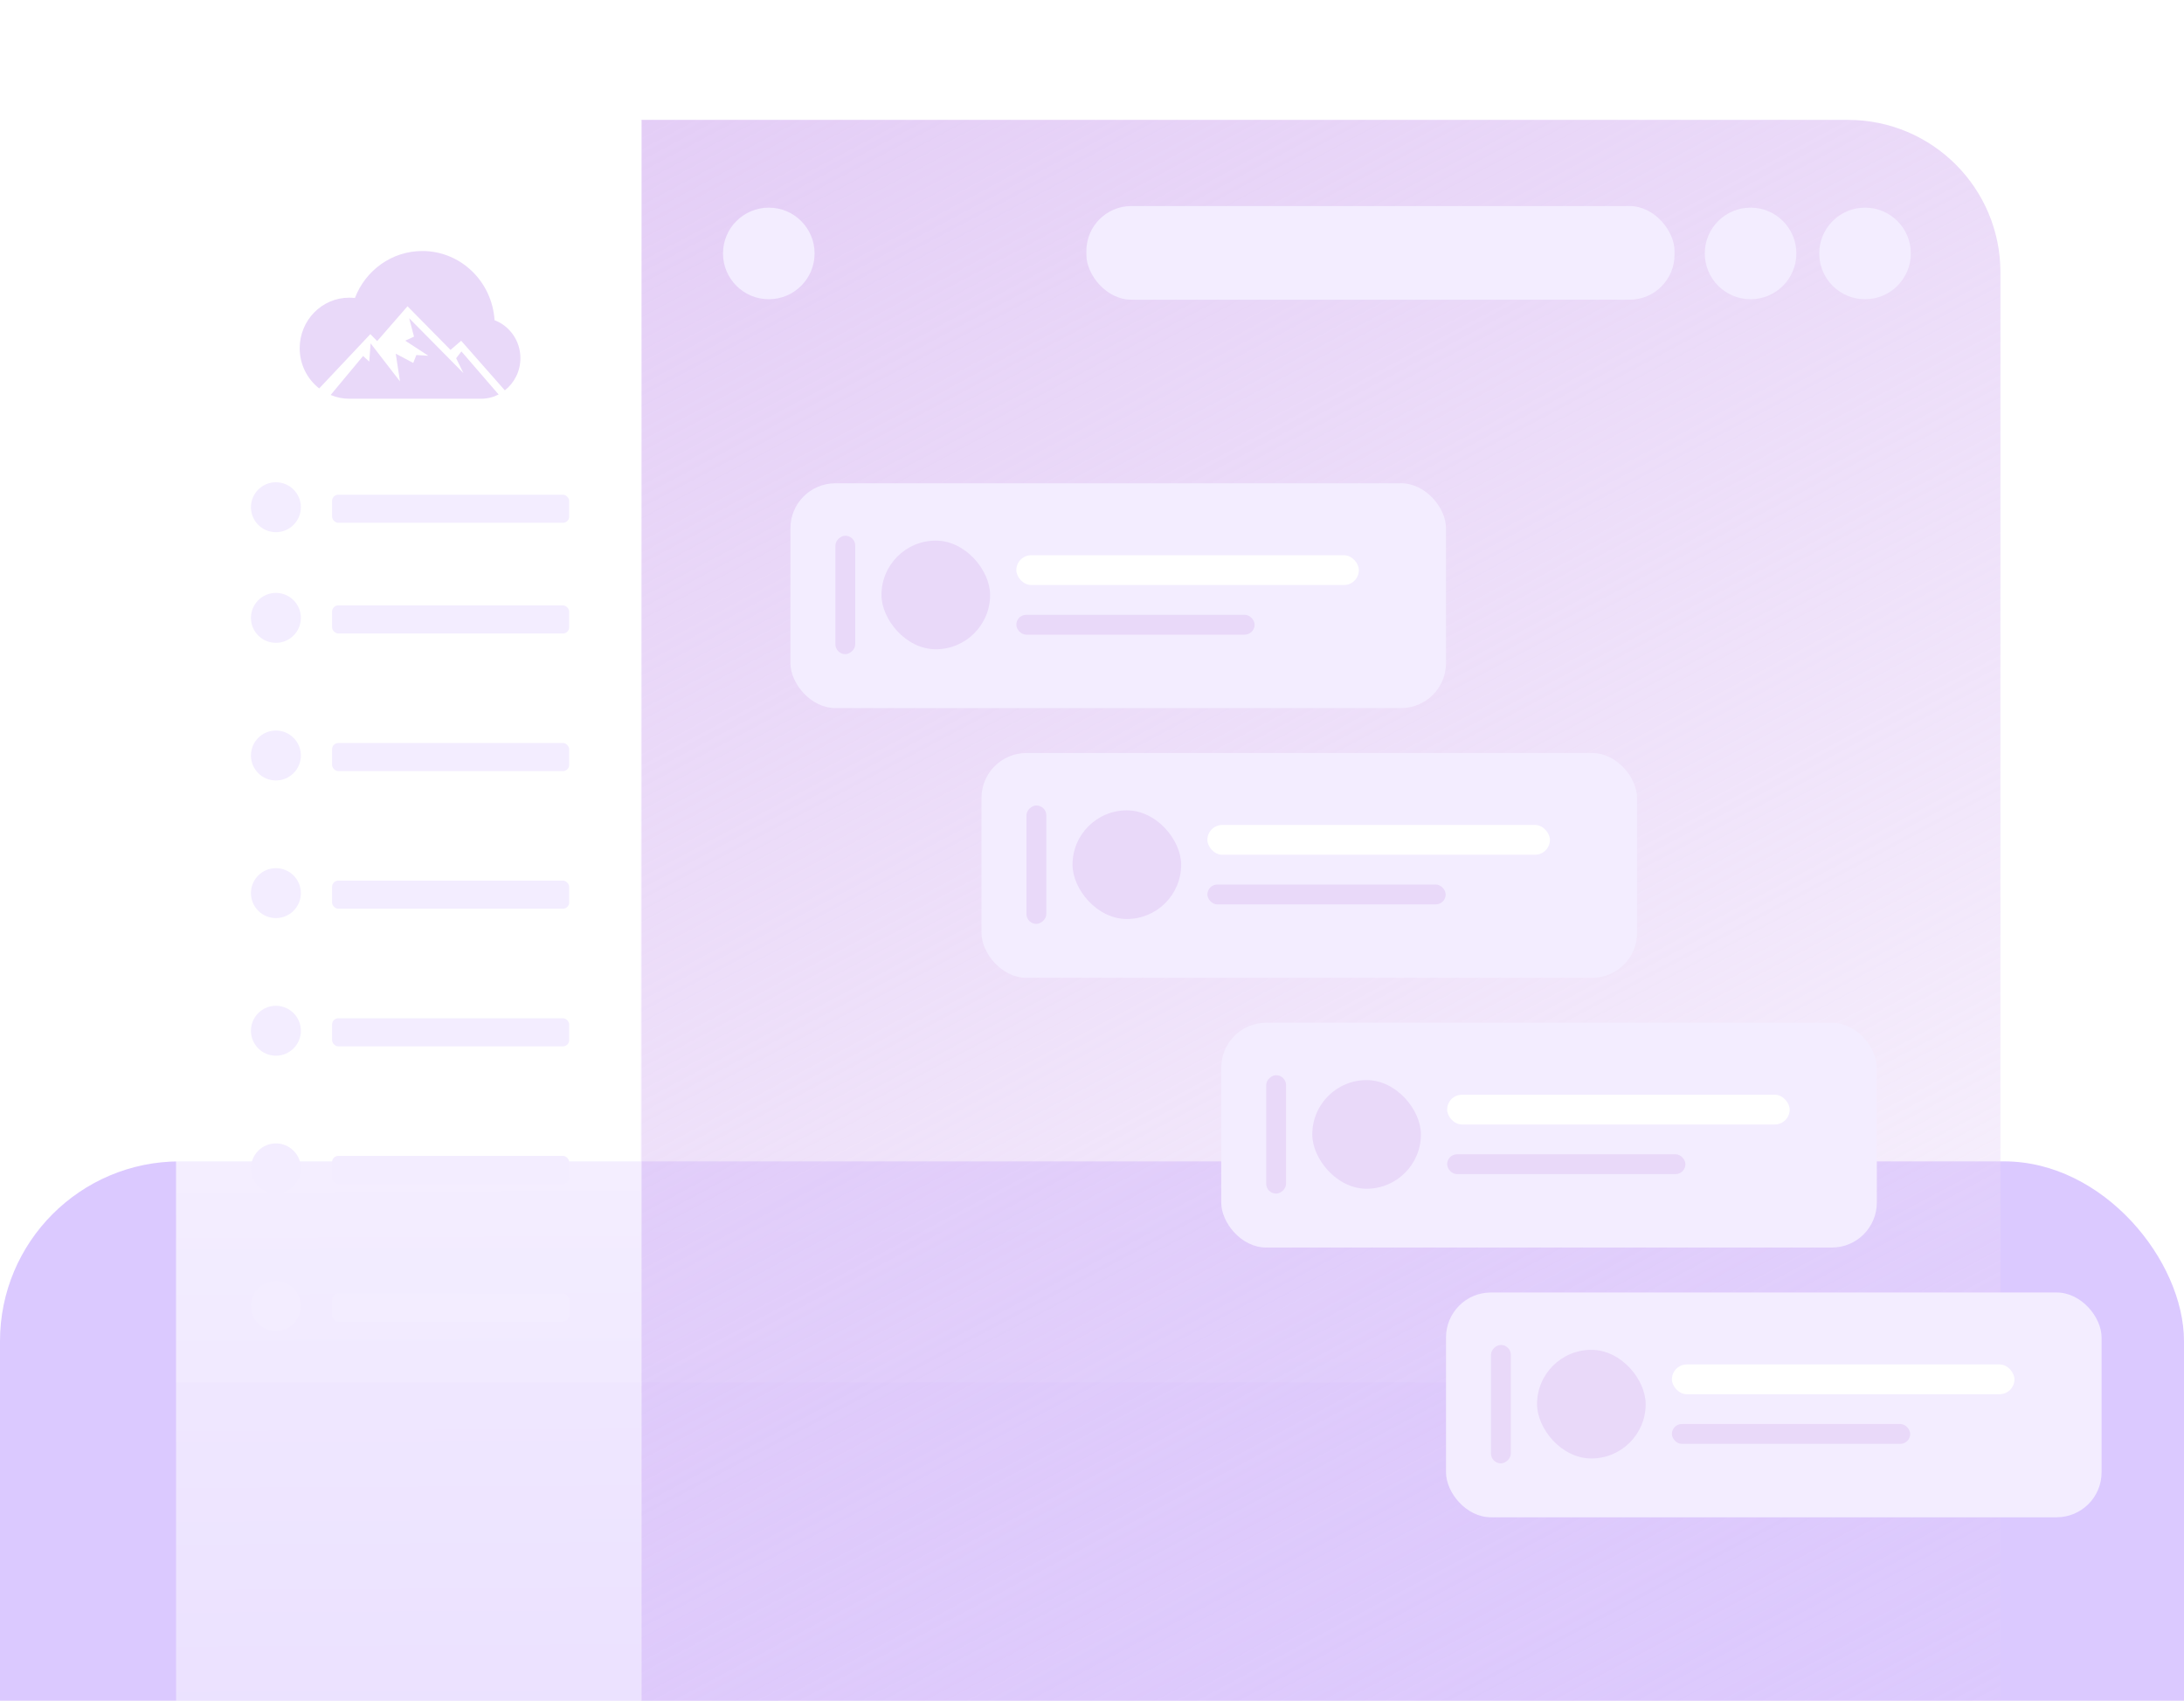 <?xml version="1.0" encoding="utf-8"?>
<svg xmlns="http://www.w3.org/2000/svg" width="583" height="454" viewBox="0 0 583 454" fill="none">
<g clip-path="url(#clip0_1_20297)">
<g filter="url(#filter0_f_1_20297)">
<rect y="310" width="583" height="357" rx="48" fill="#854BFF" fill-opacity="0.3"/>
</g>
<path d="M47 80.891C47 53.889 68.889 32 95.891 32H485.109C512.111 32 534 53.889 534 80.891V369H47V80.891Z" fill="url(#paint0_linear_1_20297)" fill-opacity="0.32"/>
<path d="M171 32H493.299C515.778 32 534 50.222 534 72.701V484H171V32Z" fill="url(#paint1_linear_1_20297)"/>
<path d="M47 72C47 49.909 64.909 32 87 32H171.263V581H47V72Z" fill="url(#paint2_linear_1_20297)"/>
<rect x="290" y="55" width="157" height="25" rx="12" fill="#F3EDFF"/>
<rect x="88.641" y="161.596" width="63.295" height="7.496" rx="1.666" fill="#F3EDFF"/>
<circle cx="73.651" cy="164.927" r="6.663" fill="#F3EDFF"/>
<rect x="88.641" y="198.331" width="63.295" height="7.496" rx="1.666" fill="#F3EDFF"/>
<rect x="88.641" y="235.066" width="63.295" height="7.496" rx="1.666" fill="#F3EDFF"/>
<rect x="88.641" y="271.801" width="63.295" height="7.496" rx="1.666" fill="#F3EDFF"/>
<rect x="88.641" y="308.537" width="63.295" height="7.496" rx="1.666" fill="#F3EDFF"/>
<rect x="88.641" y="345.272" width="63.295" height="7.496" rx="1.666" fill="#F3EDFF"/>
<circle cx="73.651" cy="201.663" r="6.663" fill="#F3EDFF"/>
<circle cx="73.651" cy="238.398" r="6.663" fill="#F3EDFF"/>
<circle cx="73.651" cy="275.133" r="6.663" fill="#F3EDFF"/>
<circle cx="73.651" cy="311.868" r="6.663" fill="#F3EDFF"/>
<circle cx="73.651" cy="348.604" r="6.663" fill="#F3EDFF"/>
<rect x="88.641" y="132.058" width="63.295" height="7.496" rx="1.666" fill="#F3EDFF"/>
<circle cx="73.651" cy="135.389" r="6.663" fill="#F3EDFF"/>
<path d="M85.207 103.677L94.012 86.3L114.802 76.511L134.442 95.918L134.756 104.212L133.041 105.302L88.219 105.43L85.207 103.677Z" fill="white"/>
<path d="M132.017 85.467C131.368 75.165 123.002 67 112.733 67C104.555 67 97.548 72.194 94.745 79.547C94.243 79.483 93.721 79.461 93.198 79.461C85.919 79.461 80 85.489 80 92.948C80 97.33 82.05 101.22 85.208 103.678L91.232 97.287L98.866 89.186L100.685 91.046L108.78 81.748L120.262 93.397L123.107 90.96L130.009 98.805L134.757 104.191C137.287 102.225 138.919 99.104 138.919 95.599C138.919 90.96 136.053 87.006 132.017 85.467Z" fill="#E9D9F9"/>
<path d="M121.768 95.621L123.713 99.596L109.219 84.934L110.516 89.85L108.173 90.94L114.343 94.958L111.143 94.766L110.307 96.882L105.642 94.402L106.772 101.798L98.929 91.645L98.573 96.518L96.921 95.022L88.262 105.431C89.809 106.073 91.483 106.436 93.26 106.436H111.415H114.197H128.398C130.093 106.436 131.682 106.03 133.105 105.303L123.17 93.804L121.768 95.621Z" fill="#E9D9F9"/>
<rect x="211" y="129" width="175" height="60" rx="12" fill="#F3EDFF"/>
<rect x="228.301" y="143" width="31.61" height="5.301" rx="2.65" transform="rotate(90 228.301 143)" fill="#E9D9F9"/>
<rect x="235.301" y="144.305" width="29" height="29" rx="14.5" fill="#E9D9F9"/>
<rect x="271.301" y="148.204" width="91.438" height="7.951" rx="3.976" fill="white"/>
<rect x="271.301" y="164.105" width="63.609" height="5.301" rx="2.65" fill="#E9D9F9"/>
<rect x="262" y="201" width="175" height="60" rx="12" fill="#F3EDFF"/>
<rect x="279.301" y="215" width="31.61" height="5.301" rx="2.65" transform="rotate(90 279.301 215)" fill="#E9D9F9"/>
<rect x="286.301" y="216.305" width="29" height="29" rx="14.5" fill="#E9D9F9"/>
<rect x="322.301" y="220.204" width="91.438" height="7.951" rx="3.976" fill="white"/>
<rect x="322.301" y="236.105" width="63.609" height="5.301" rx="2.65" fill="#E9D9F9"/>
<rect x="326" y="273" width="175" height="60" rx="12" fill="#F3EDFF"/>
<rect x="343.301" y="287" width="31.61" height="5.301" rx="2.65" transform="rotate(90 343.301 287)" fill="#E9D9F9"/>
<rect x="350.301" y="288.305" width="29" height="29" rx="14.5" fill="#E9D9F9"/>
<rect x="386.301" y="292.204" width="91.438" height="7.951" rx="3.976" fill="white"/>
<rect x="386.301" y="308.105" width="63.609" height="5.301" rx="2.65" fill="#E9D9F9"/>
<rect x="386" y="345" width="175" height="60" rx="12" fill="#F3EDFF"/>
<rect x="403.301" y="359" width="31.61" height="5.301" rx="2.65" transform="rotate(90 403.301 359)" fill="#E9D9F9"/>
<rect x="410.301" y="360.305" width="29" height="29" rx="14.5" fill="#E9D9F9"/>
<rect x="446.301" y="364.204" width="91.438" height="7.951" rx="3.976" fill="white"/>
<rect x="446.301" y="380.105" width="63.609" height="5.301" rx="2.65" fill="#E9D9F9"/>
<circle cx="467.301" cy="67.649" r="12.223" fill="#F3EDFF"/>
<circle cx="497.857" cy="67.649" r="12.223" fill="#F3EDFF"/>
<circle cx="205.223" cy="67.649" r="12.223" fill="#F3EDFF"/>
</g>
<defs>
<filter id="filter0_f_1_20297" x="-380" y="-70" width="1343" height="1117" filterUnits="userSpaceOnUse" color-interpolation-filters="sRGB">
<feFlood flood-opacity="0" result="BackgroundImageFix"/>
<feBlend mode="normal" in="SourceGraphic" in2="BackgroundImageFix" result="shape"/>
<feGaussianBlur stdDeviation="190" result="effect1_foregroundBlur_1_20297"/>
</filter>
<linearGradient id="paint0_linear_1_20297" x1="290.5" y1="32" x2="290.894" y2="505.877" gradientUnits="userSpaceOnUse">
<stop stop-color="white"/>
<stop offset="1" stop-color="white" stop-opacity="0"/>
</linearGradient>
<linearGradient id="paint1_linear_1_20297" x1="217" y1="-19" x2="534" y2="574" gradientUnits="userSpaceOnUse">
<stop stop-color="#E3CCF6"/>
<stop offset="1" stop-color="#E3CCF6" stop-opacity="0"/>
</linearGradient>
<linearGradient id="paint2_linear_1_20297" x1="109.132" y1="32" x2="113.233" y2="803.962" gradientUnits="userSpaceOnUse">
<stop stop-color="white"/>
<stop offset="1" stop-color="white" stop-opacity="0"/>
</linearGradient>
<clipPath id="clip0_1_20297">
<rect width="583" height="454" fill="white"/>
</clipPath>
</defs>
</svg>